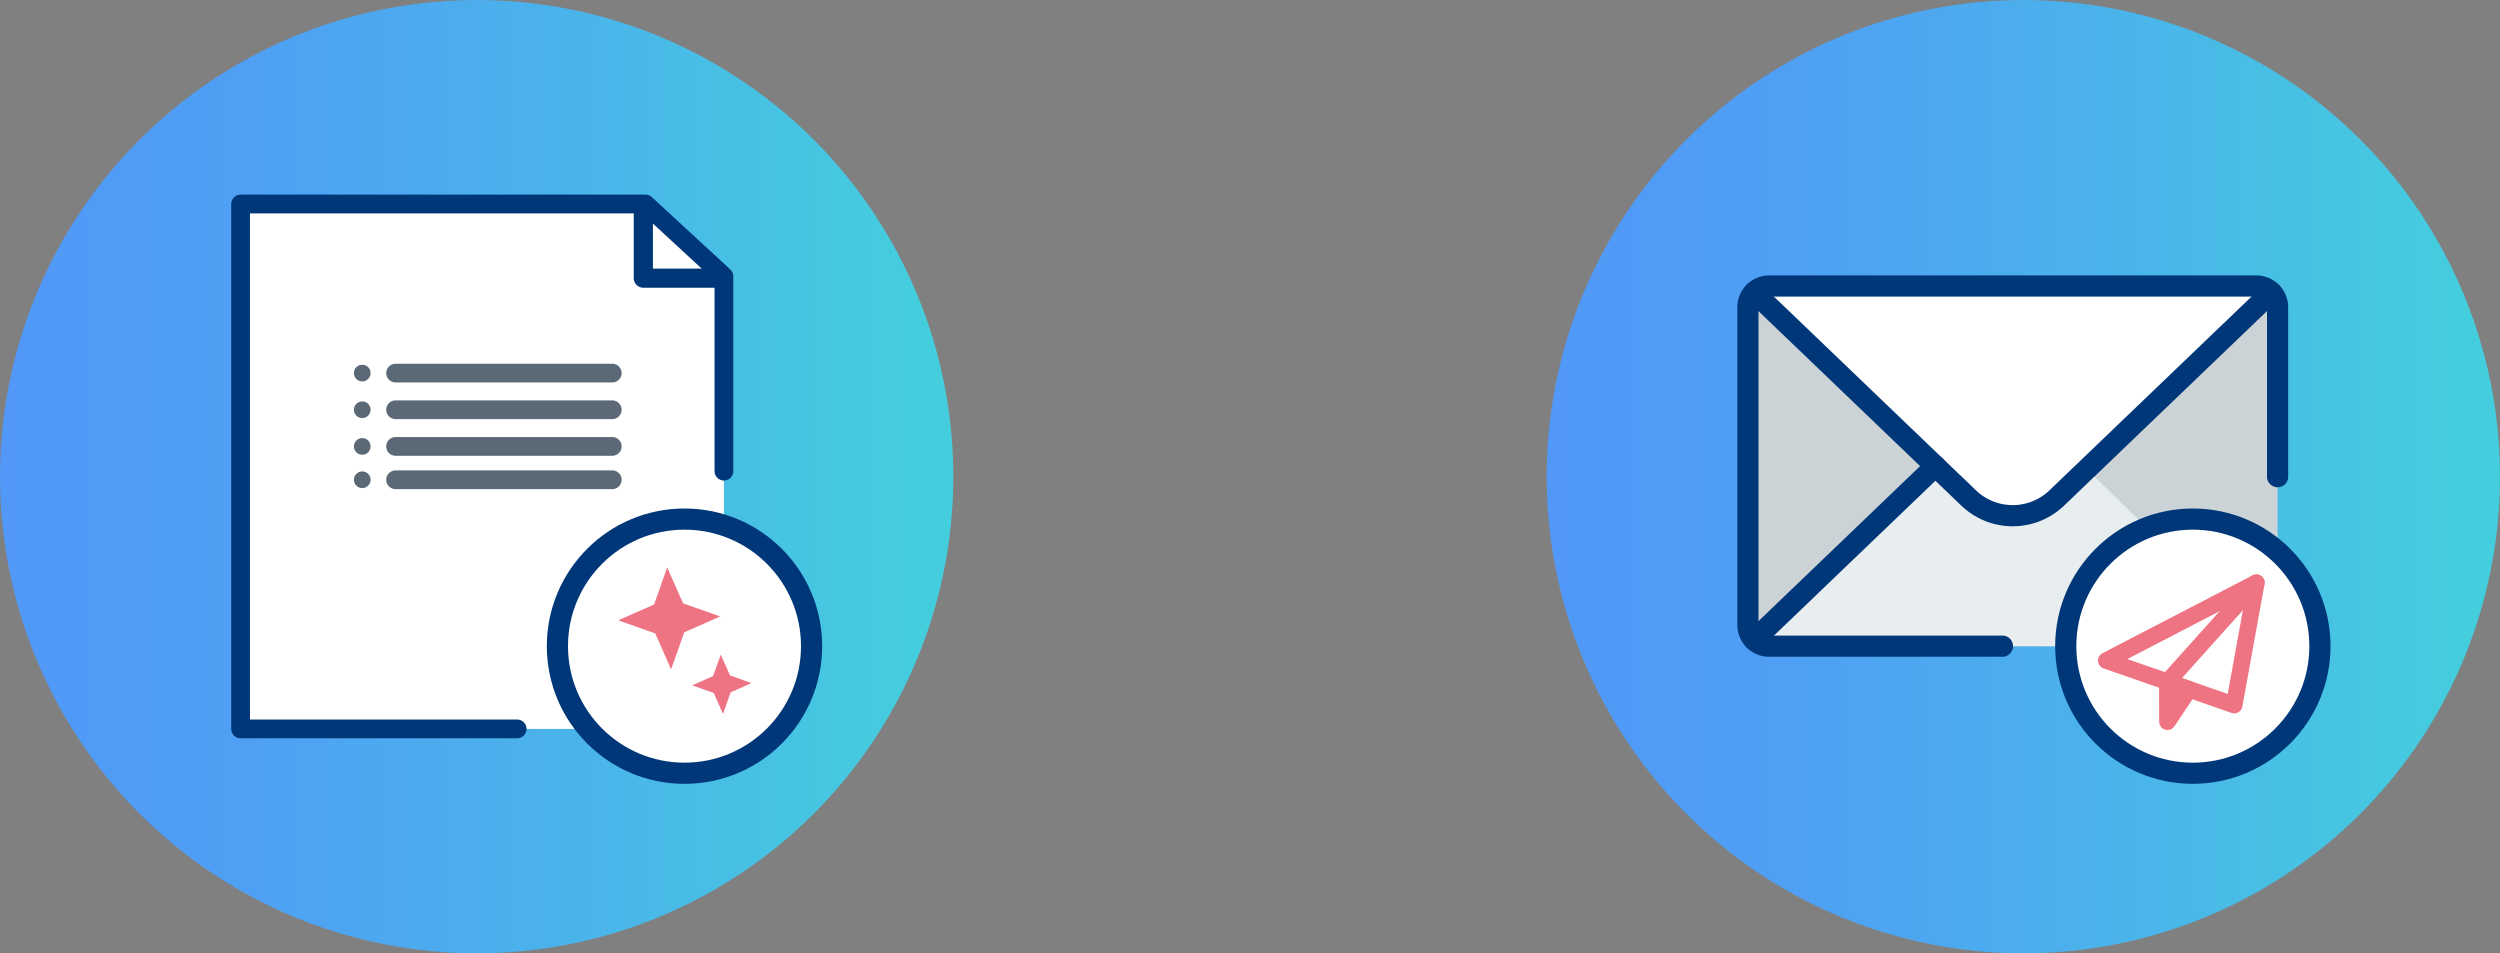 <svg xmlns="http://www.w3.org/2000/svg" xmlns:xlink="http://www.w3.org/1999/xlink" width="300" height="114.41" viewBox="0 0 300 114.41"><rect x="0" y="0" width="300" height="114.41" fill="#808080" stroke="none"/><defs><linearGradient id="a" x1="185.59" y1="57.2" x2="300" y2="57.2" gradientUnits="userSpaceOnUse"><stop offset="0" stop-color="#5198f8"/><stop offset="0.25" stop-color="#4f9ff4"/><stop offset="0.61" stop-color="#4ab4ea"/><stop offset="0.97" stop-color="#44cedd"/></linearGradient><linearGradient id="b" x1="0" y1="57.2" x2="114.41" y2="57.2" xlink:href="#a"/></defs><title>visual-maintain-subscriber-list</title><circle cx="242.8" cy="57.2" r="57.2" fill="url(#a)"/><rect x="209.75" y="34.32" width="63.56" height="43.22" rx="2.54" fill="#ccd3d6"/><path d="M212.29,77.54h58.47a2.5,2.5,0,0,0,1.1-.25L250.05,55.93H231.51L210.37,76.65A2.52,2.52,0,0,0,212.29,77.54Z" fill="#e8eeef"/><path d="M272.56,35.07,246.81,59.76a7.64,7.64,0,0,1-10.57,0L210.49,35.07" fill="#fff" stroke="#003779" stroke-linecap="round" stroke-linejoin="round" stroke-width="2.54"/><line x1="232.25" y1="55.93" x2="210.49" y2="76.8" fill="none" stroke="#003779" stroke-linecap="round" stroke-linejoin="round" stroke-width="2.54"/><path d="M273.31,57.2V36.86a2.55,2.55,0,0,0-2.55-2.54H212.29a2.54,2.54,0,0,0-2.54,2.54V75a2.54,2.54,0,0,0,2.54,2.54h28" fill="none" stroke="#003779" stroke-linecap="round" stroke-linejoin="round" stroke-width="2.54"/><circle cx="263.14" cy="77.54" r="15.25" fill="#fff" stroke="#003779" stroke-linecap="round" stroke-linejoin="round" stroke-width="2.54"/><polygon points="252.76 79.27 270.76 69.93 268.1 84.6 252.76 79.27" fill="#fff" stroke="#ef7483" stroke-linecap="round" stroke-linejoin="round" stroke-width="2"/><line x1="270.76" y1="69.93" x2="260.09" y2="81.82" fill="none" stroke="#ef7483" stroke-linecap="round" stroke-linejoin="round" stroke-width="2"/><polygon points="260.1 86.6 262.69 82.72 260.09 81.82 260.1 86.6" fill="#e6e7ea" stroke="#ef7483" stroke-linecap="round" stroke-linejoin="round" stroke-width="2"/><circle cx="57.2" cy="57.2" r="57.2" fill="url(#b)"/><polygon points="80.8 33.38 71.2 33.38 71.2 24.57 80.8 33.38" fill="#fff"/><polyline points="86.87 56.54 86.87 87.47 28.87 87.47 28.87 24.48 77.46 24.48 86.87 33.16 86.87 56.54" fill="#fff"/><polyline points="62.06 87.47 28.87 87.47 28.87 24.48 77.46 24.48 86.87 33.16 86.87 56.54" fill="none" stroke="#003779" stroke-linecap="round" stroke-linejoin="round" stroke-width="2.25"/><polyline points="86.8 33.38 77.2 33.38 77.2 24.57" fill="none" stroke="#003779" stroke-linecap="round" stroke-linejoin="round" stroke-width="2.3"/><line x1="47.47" y1="49.17" x2="73.47" y2="49.17" fill="none" stroke="#5b6875" stroke-linecap="round" stroke-linejoin="round" stroke-width="2.25"/><line x1="47.47" y1="44.77" x2="73.47" y2="44.77" fill="none" stroke="#5b6875" stroke-linecap="round" stroke-linejoin="round" stroke-width="2.25"/><line x1="47.47" y1="53.57" x2="73.47" y2="53.57" fill="none" stroke="#5b6875" stroke-linecap="round" stroke-linejoin="round" stroke-width="2.25"/><line x1="47.47" y1="57.57" x2="73.47" y2="57.57" fill="none" stroke="#5b6875" stroke-linecap="round" stroke-linejoin="round" stroke-width="2.25"/><line x1="43.47" y1="49.17" x2="43.47" y2="49.17" fill="none" stroke="#5b6875" stroke-linecap="round" stroke-linejoin="round" stroke-width="2"/><line x1="43.47" y1="44.77" x2="43.47" y2="44.77" fill="none" stroke="#5b6875" stroke-linecap="round" stroke-linejoin="round" stroke-width="2"/><line x1="43.47" y1="53.57" x2="43.47" y2="53.57" fill="none" stroke="#5b6875" stroke-linecap="round" stroke-linejoin="round" stroke-width="2"/><line x1="43.47" y1="57.57" x2="43.47" y2="57.57" fill="none" stroke="#5b6875" stroke-linecap="round" stroke-linejoin="round" stroke-width="2"/><circle cx="82.14" cy="77.54" r="15.25" fill="#fff" stroke="#003779" stroke-linecap="round" stroke-linejoin="round" stroke-width="2.54"/><polygon points="82.11 75.88 80.53 80.32 78.63 76.01 74.18 74.44 78.49 72.54 80.06 68.09 81.97 72.4 86.42 73.97 82.11 75.88" fill="#ef7483"/><polygon points="87.68 83.08 86.76 85.67 85.65 83.16 83.06 82.24 85.57 81.13 86.49 78.55 87.6 81.05 90.18 81.97 87.68 83.08" fill="#ef7483"/></svg>
